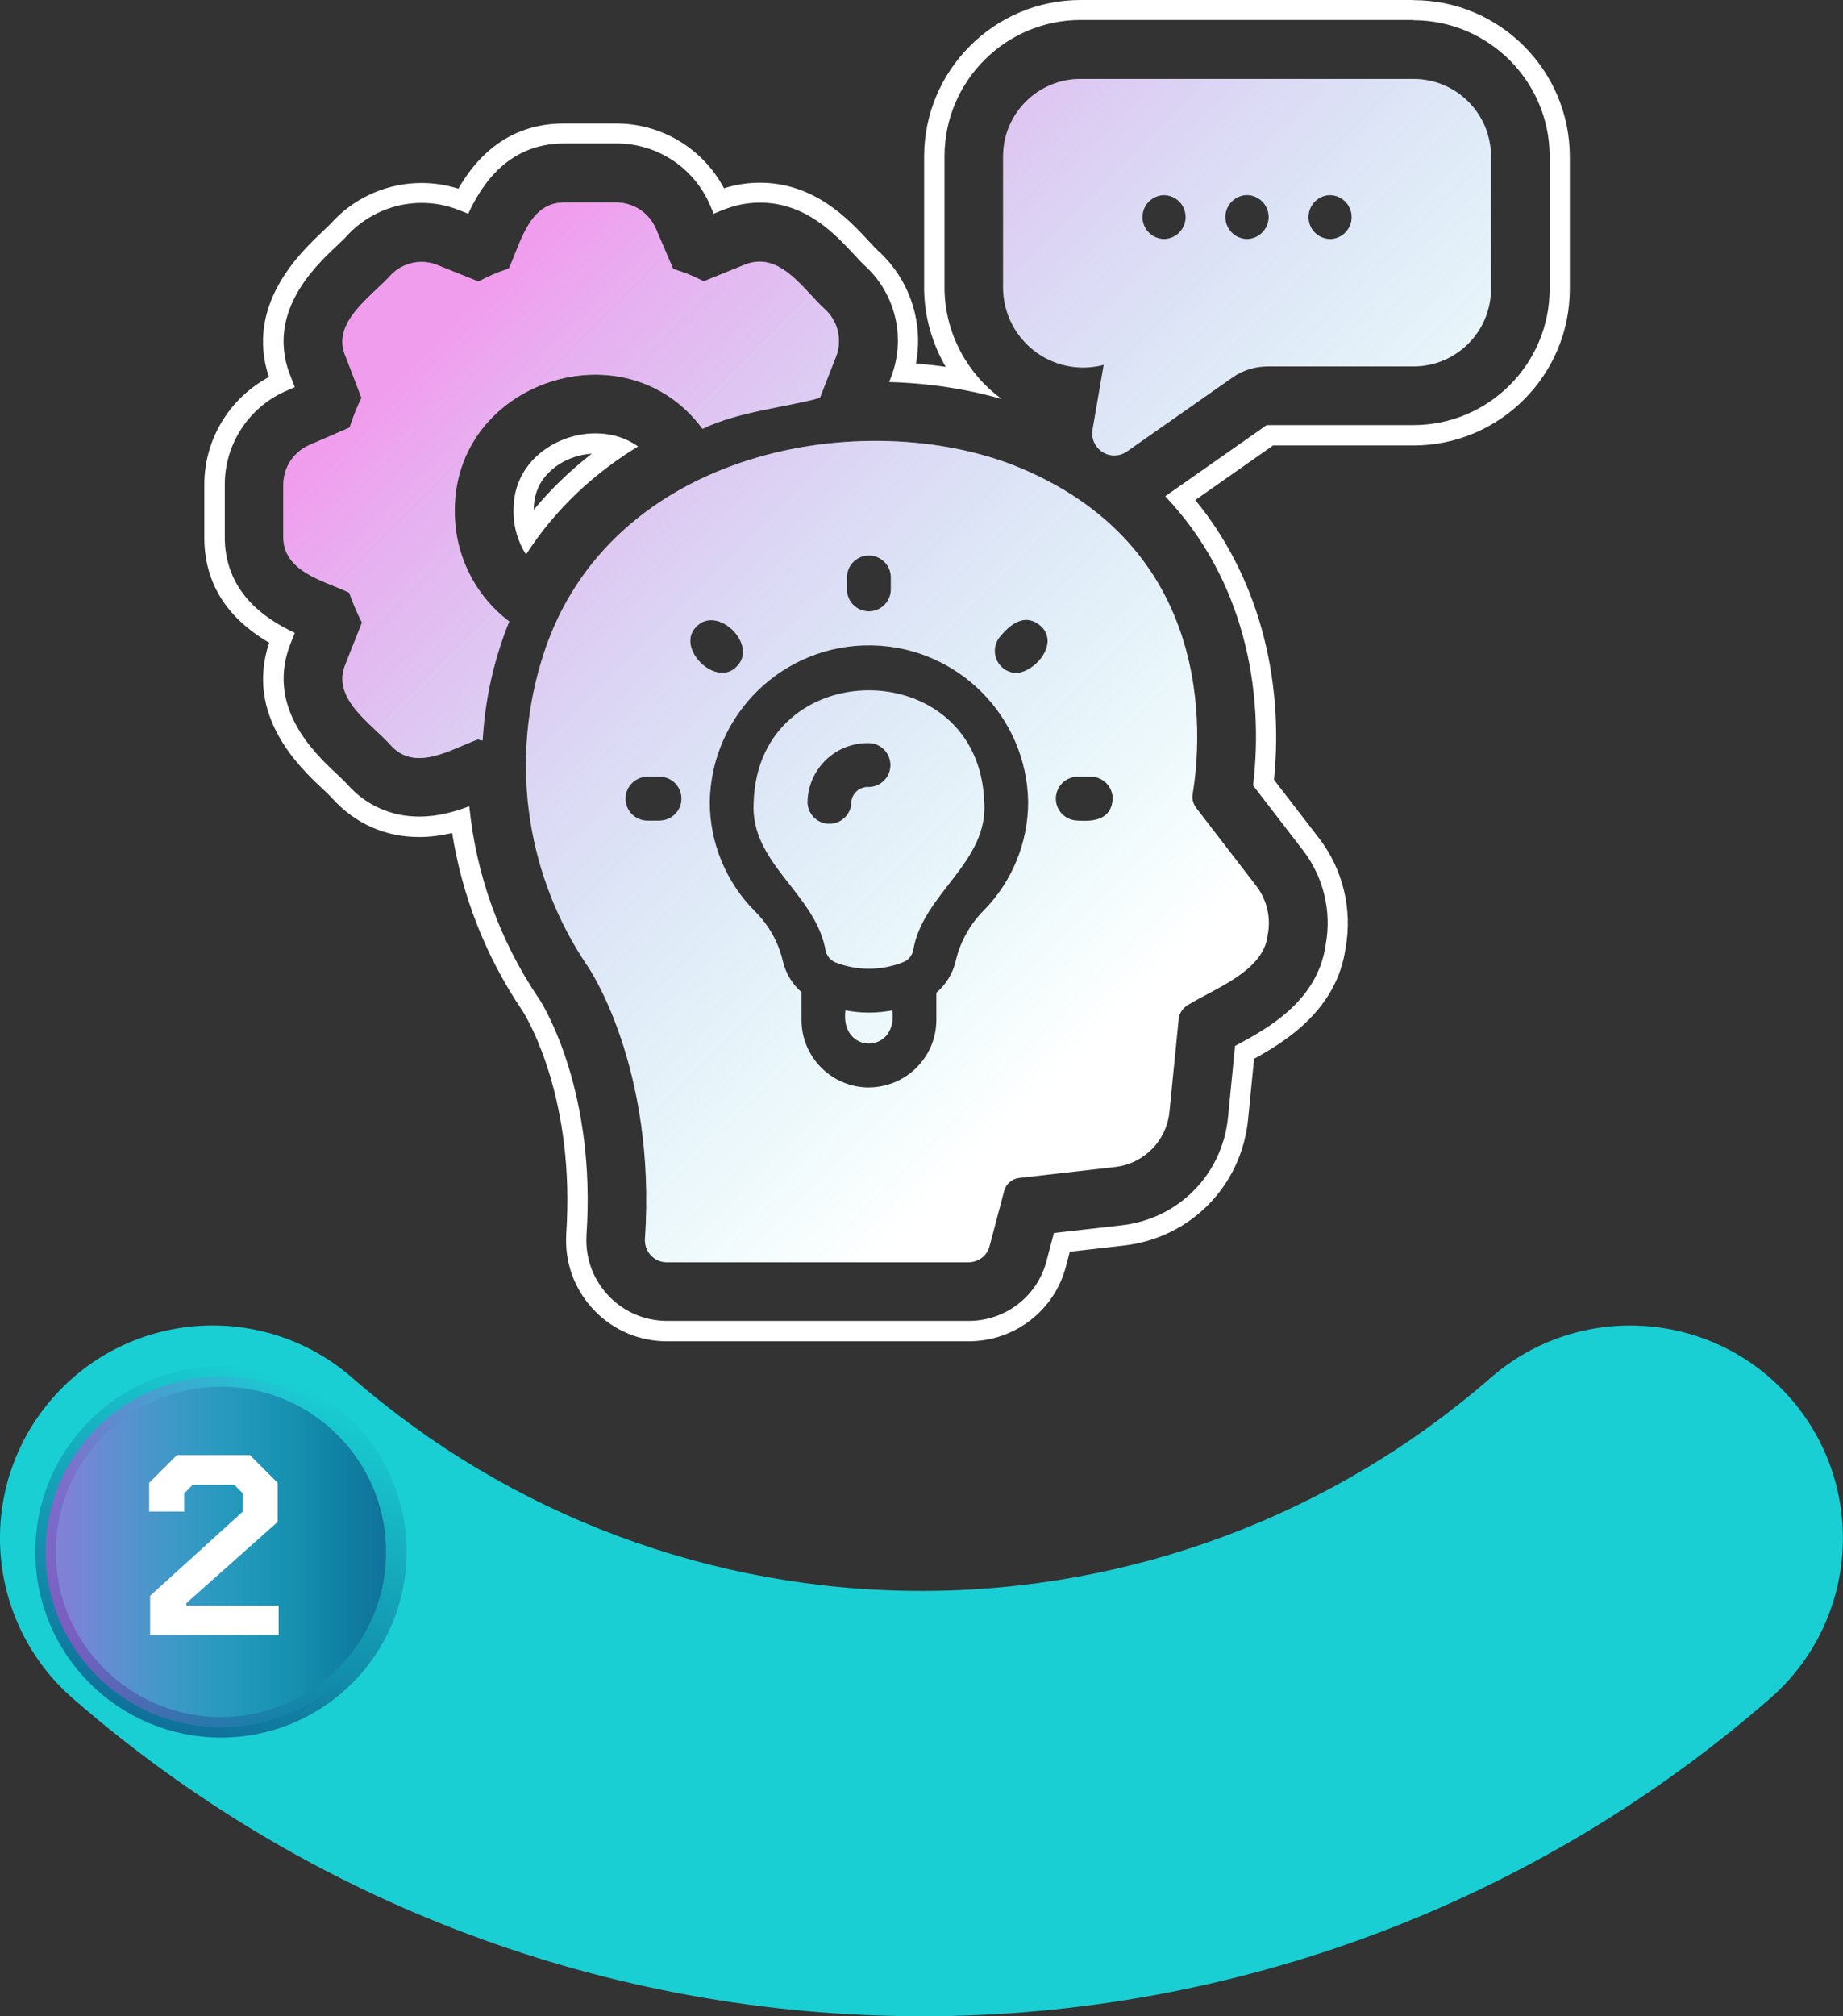 <svg xmlns="http://www.w3.org/2000/svg" xmlns:xlink="http://www.w3.org/1999/xlink" id="Layer_2" data-name="Layer 2" viewBox="0 0 273.02 298.61"><rect x="0" y="0" width="273.02" height="298.61" fill="#333333" stroke="none"/><defs><style>      .cls-1 {        fill: url(#linear-gradient-2);      }      .cls-2 {        fill: #fff;      }      .cls-3 {        fill: url(#New_Gradient_Swatch_3);        stroke: url(#New_Gradient_Swatch_3-2);        stroke-miterlimit: 10;        stroke-width: 3.04px;      }      .cls-4 {        fill: url(#linear-gradient-3);      }      .cls-5 {        fill: url(#linear-gradient);      }      .cls-6 {        fill: #19cfd3;      }    </style><linearGradient id="New_Gradient_Swatch_3" data-name="New Gradient Swatch 3" x1="6.74" y1="229.84" x2="58.71" y2="229.84" gradientUnits="userSpaceOnUse"><stop offset="0" stop-color="#19cfd3"></stop><stop offset=".99" stop-color="#0f719a"></stop></linearGradient><linearGradient id="New_Gradient_Swatch_3-2" data-name="New Gradient Swatch 3" x1="42.13" y1="203.99" x2="23.32" y2="255.69" xlink:href="#New_Gradient_Swatch_3"></linearGradient><linearGradient id="linear-gradient" x1="6.74" y1="229.84" x2="58.71" y2="229.84" gradientUnits="userSpaceOnUse"><stop offset=".07" stop-color="#e33cde" stop-opacity=".5"></stop><stop offset=".43" stop-color="#8079d9" stop-opacity=".28"></stop><stop offset=".9" stop-color="#03c8d3" stop-opacity="0"></stop></linearGradient><linearGradient id="linear-gradient-2" x1="41.97" y1="-5612.29" x2="220.87" y2="-5612.29" gradientTransform="translate(0 -5512.97) scale(1 -1)" gradientUnits="userSpaceOnUse"><stop offset=".48" stop-color="#fff"></stop><stop offset=".92" stop-color="#fff"></stop></linearGradient><linearGradient id="linear-gradient-3" x1="77.52" y1="-5534" x2="198.66" y2="-5655.15" gradientTransform="translate(0 -5512.97) scale(1 -1)" gradientUnits="userSpaceOnUse"><stop offset=".07" stop-color="#e33cde" stop-opacity=".5"></stop><stop offset=".42" stop-color="#8079d9" stop-opacity=".28"></stop><stop offset=".9" stop-color="#03c8d3" stop-opacity="0"></stop></linearGradient></defs><g id="Layer_4" data-name="Layer 4"><g><g><path class="cls-6" d="M136.51,298.61c-46.24,0-90.88-16.71-125.71-47.06-13.11-11.43-14.48-31.33-3.05-44.44,11.43-13.11,31.33-14.48,44.44-3.05,23.35,20.35,53.29,31.56,84.31,31.56s60.97-11.21,84.31-31.55c13.11-11.43,33.01-10.07,44.44,3.04,11.43,13.11,10.07,33.01-3.04,44.44-34.81,30.35-79.46,47.07-125.71,47.07Z"></path><g><circle class="cls-3" cx="32.73" cy="229.84" r="25.98"></circle><circle class="cls-5" cx="32.73" cy="229.84" r="25.98"></circle><path class="cls-2" d="M22.26,236.32l13.71-12.45v-2.7l-1.26-1.26h-6.17l-1.26,1.26v2.7h-5.18v-4.26l4.11-4.11h10.81l4.11,4.11v5.79l-13.52,12.03v.38h13.67v4.34h-19.04v-5.83Z"></path></g></g><g><path class="cls-2" d="M209.39,3c11.1,0,20.15,9.03,20.17,20.12v19.67c0,11.13-9.05,20.17-20.17,20.17h-21.63c-.08,0-.13.02-.17.04l-14.98,10.5c11.62,12.22,14.72,28.55,13.02,42.83l7.36,9.56c3.08,3.98,4.31,9.08,3.39,14.04-1.18,8.42-8.79,12.51-13.42,14.97l-1.05,10.65c-.87,8.41-7.32,14.94-15.68,15.91l-10.11,1.15-1.09,4.14c-1.34,5.21-6.07,8.88-11.51,8.88h-44.71c-.21,0-.42,0-.64-.02-3.18-.17-6.12-1.57-8.25-3.95-2.14-2.38-3.22-5.44-3.04-8.64v-.12c1.41-20.8-5.99-33.33-6.89-34.77l-.19-.28c-5.82-8.61-9.29-18.38-10.28-28.44-2.14.81-4.66,1.53-7.39,1.53h0c-4.15,0-7.83-1.62-10.62-4.7l-.1-.11c-.35-.4-1.01-1.02-1.64-1.61-3.19-3-10.63-9.99-6.58-19.58l.48-1.21c-4.39-2.06-10.54-6.09-10.37-14.55v-7.38c-.03-5.91,3.45-11.35,8.88-13.81l1.49-.65-.49-1.28c-4.06-9.5,3.44-16.57,6.66-19.6.62-.59,1.27-1.2,1.61-1.59l.14-.16.15-.15c2.8-2.87,6.71-4.51,10.72-4.51,1.94,0,3.83.37,5.63,1.1l1.27.51c2.01-4.35,5.94-10.42,14.25-10.42.09,0,7.7,0,7.7,0,6.04,0,11.48,3.58,13.87,9.12l.55,1.29,1.2-.49c1.83-.76,3.73-1.15,5.63-1.15,6.83,0,11.15,4.66,14.01,7.74.63.68,1.22,1.31,1.64,1.69l.17.15.16.16c4.32,4.27,5.64,10.67,3.38,16.31l-.2.52c5.78.16,11.43,1.01,16.65,2.51-5.01-3.68-8.32-9.56-8.45-16.18v-19.81c.02-11.11,9.07-20.14,20.16-20.14h49.32M77.93,82.12c4.4-6.83,10.17-12.08,16.59-16-2.18-1.55-4.51-1.94-6.31-1.94-3.37,0-6.76,1.39-9.06,3.72-2.07,2.1-3.11,4.72-3.08,7.79v.11c0,2.26.66,4.46,1.86,6.33M209.39,0h-49.32c-12.75,0-23.14,10.38-23.17,23.14v19.82s0,.03,0,.03v.03c.08,4,1.21,7.89,3.2,11.31-1.46-.21-2.93-.37-4.41-.49,1.1-5.81-.72-11.89-5.05-16.17l-.16-.16-.06-.06-.06-.05-.17-.15c-.31-.28-.88-.89-1.43-1.48-3.02-3.26-8.07-8.71-16.22-8.71-1.78,0-3.55.28-5.28.83-3.12-5.88-9.25-9.6-15.98-9.6h-7.7c-6.71,0-11.98,3.24-15.68,9.66-1.76-.56-3.6-.85-5.47-.85-4.81,0-9.5,1.97-12.86,5.41l-.15.16-.05.05-.05.05-.14.16c-.26.29-.9.9-1.41,1.38-3.22,3.04-11.51,10.85-7.93,21.53-5.9,3.17-9.61,9.32-9.57,16.02v7.33c-.13,6.83,3.1,12.2,9.61,16-3.64,10.8,4.62,18.56,7.81,21.55.53.49,1.18,1.11,1.44,1.41l.11.12c3.4,3.74,7.84,5.7,12.86,5.7,1.59,0,3.18-.2,4.88-.6,1.47,9.33,5,18.32,10.32,26.19l.16.24c.91,1.47,7.75,13.23,6.42,32.93v.14c-.22,4.01,1.13,7.85,3.8,10.82,2.67,2.98,6.34,4.73,10.32,4.94.26.01.53.02.8.02h44.71c6.8,0,12.73-4.58,14.41-11.13l.56-2.14,8.07-.92c9.78-1.13,17.31-8.77,18.33-18.58l.9-9.07c4.89-2.68,12.26-7.37,13.55-16.37,1.05-5.77-.39-11.73-3.98-16.36l-6.62-8.59c1.56-15.63-2.64-30.47-11.66-41.43l11.52-8.08h20.79c12.78,0,23.17-10.4,23.17-23.17v-19.67c-.03-12.75-10.42-23.12-23.17-23.12h0ZM79.07,75.49c.01-2.21.74-4,2.21-5.48,1.63-1.65,3.99-2.68,6.39-2.81-3.21,2.48-6.08,5.25-8.6,8.3h0Z"></path><path class="cls-1" d="M177.19,119.62c-.43-.56-.61-1.26-.52-1.95,1.4-8.49,3.58-37.08-26.9-48.92-23.16-8.73-60.8-1.64-69.74,29.73-4.41,15.14-1.86,31.46,6.96,44.53.13.13,10.28,14.93,8.55,40.5-.1,1.8,1.29,3.35,3.09,3.44.05,0,.11,0,.16,0h44.69c1.47,0,2.76-.98,3.12-2.41l2.15-8.13c.26-1.05,1.14-1.82,2.21-1.95l14.25-1.63c4.25-.49,7.59-3.87,8.03-8.13l1.37-13.79c.1-.84.58-1.58,1.3-2.02,3.85-2.43,11.27-4.99,11.87-10.34.54-2.58-.08-5.27-1.69-7.35l-8.91-11.58ZM164.83,118.28c-.15,3.04-2.67,3.44-5.17,3.25-1.8,0-3.25-1.46-3.25-3.25s1.46-3.25,3.25-3.25h1.92c1.79,0,3.25,1.45,3.25,3.25h0s0,0,0,0ZM97.79,121.54h-1.92c-1.8-.03-3.23-1.5-3.21-3.3.03-1.76,1.45-3.18,3.21-3.21h1.92c1.8.05,3.21,1.55,3.16,3.34-.05,1.73-1.44,3.11-3.16,3.16ZM103.19,92.78c3.17-3.24,9.18,2.8,5.95,5.92-3.05,3.29-9.21-2.79-5.95-5.92ZM128.72,161.06c-5.51-.01-9.97-4.48-9.99-9.99v-4.13c-1.38-1.2-2.34-2.81-2.76-4.59-.65-2.79-2.07-5.33-4.1-7.35-4.31-4.3-6.73-10.14-6.73-16.23.22-13.02,10.95-23.41,23.98-23.19,12.72.21,22.98,10.47,23.19,23.19,0,6.04-2.38,11.84-6.64,16.13-2,2.03-3.41,4.57-4.07,7.35-.42,1.87-1.44,3.55-2.89,4.78v4.03c-.01,5.51-4.48,9.97-9.99,9.99ZM131.97,85.46v1.89c-.04,1.8-1.52,3.22-3.32,3.19-1.75-.04-3.15-1.44-3.19-3.19v-1.89c.04-1.8,1.52-3.22,3.32-3.19,1.75.04,3.15,1.44,3.19,3.19ZM150.61,99.68c-1.81-.02-3.26-1.51-3.24-3.32.01-.84.34-1.64.93-2.25,1.58-1.89,3.76-3.34,5.95-1.33,2.63,2.54-.81,6.67-3.64,6.9ZM132.2,149.64c.83,6.55-7.79,6.55-6.96,0,2.3.44,4.66.44,6.96,0h0ZM75.44,92.03c-2.28,5.62-3.61,11.58-3.94,17.63-.24,0-.47-.06-.68-.16-3.94,1.43-9.28,4.9-12.91.91-2.87-3.26-8.95-6.95-6.7-12.13l2.41-6.08c-.74-1.43-1.37-2.91-1.89-4.42-3.8-1.81-9.91-3.08-9.76-8.46v-7.48c-.01-2.54,1.46-4.84,3.77-5.89l6.05-2.63c.48-1.51,1.06-2.97,1.76-4.39l-2.34-6.11c-2.27-5.07,3.89-8.92,6.73-12.13,1.79-1.83,4.5-2.39,6.86-1.43l6.08,2.44c1.43-.78,2.94-1.42,4.49-1.92,1.79-3.82,3-9.93,8.39-9.79h7.51c2.56,0,4.87,1.52,5.89,3.87l2.57,5.98c1.56.46,3.08,1.07,4.52,1.82l5.95-2.41c5.36-2.26,8.85,3.76,12.2,6.73,1.82,1.8,2.38,4.52,1.43,6.9l-2.37,6.05c-4.94,1.39-12.01,1.98-17.4,4.59-11.38-15.48-36.9-7.04-36.69,12.26-.01,6.39,2.97,12.41,8.07,16.26ZM145.8,118.77c-.74-22.04-33.41-22.04-34.15,0-.6,9.13,9.23,13.54,10.67,22.09.19.74.7,1.35,1.4,1.66,3.22,1.27,6.8,1.27,10.02,0,.77-.27,1.35-.93,1.53-1.72,1.38-8.47,11.14-12.95,10.54-22.02h0ZM128.72,116.56c-1.32-.09-2.48.89-2.6,2.21,0,1.8-1.47,3.25-3.26,3.24-1.79,0-3.24-1.45-3.24-3.24.11-4.92,4.18-8.82,9.1-8.72,0,0,0,0,0,0,1.8.04,3.22,1.52,3.19,3.32-.03,1.75-1.44,3.15-3.19,3.19ZM209.39,11.69h-49.31c-6.33,0-11.47,5.12-11.48,11.45v19.65c.13,6.56,5.55,11.77,12.1,11.64.94-.02,1.88-.15,2.8-.39l-1.66,9.63c-.28,1.79.94,3.46,2.72,3.75.82.13,1.66-.06,2.35-.53l15.68-10.99c1.51-1.06,3.32-1.63,5.17-1.63h21.63c6.34,0,11.48-5.14,11.48-11.48h0v-19.65c-.01-6.33-5.15-11.45-11.48-11.45ZM184.73,35.4c-1.8-.03-3.23-1.5-3.21-3.3.03-1.76,1.45-3.18,3.21-3.21,1.8.03,3.23,1.5,3.21,3.3-.03,1.76-1.45,3.18-3.21,3.21ZM197.03,35.4c-1.8-.03-3.23-1.51-3.19-3.31.03-1.75,1.44-3.16,3.19-3.19,1.8.03,3.23,1.51,3.2,3.31-.03,1.75-1.44,3.17-3.2,3.2ZM172.44,35.4c-1.8-.03-3.23-1.51-3.2-3.3.03-1.76,1.45-3.17,3.2-3.2,1.8.03,3.23,1.5,3.2,3.3-.03,1.76-1.45,3.18-3.2,3.2Z"></path><path class="cls-4" d="M177.19,119.62c-.43-.56-.61-1.26-.52-1.95,1.4-8.49,3.58-37.08-26.9-48.92-23.16-8.73-60.8-1.64-69.74,29.73-4.41,15.14-1.86,31.46,6.96,44.53.13.13,10.28,14.93,8.55,40.5-.1,1.8,1.29,3.35,3.09,3.44.05,0,.11,0,.16,0h44.69c1.47,0,2.76-.98,3.12-2.41l2.15-8.13c.26-1.05,1.14-1.82,2.21-1.95l14.25-1.63c4.25-.49,7.59-3.87,8.03-8.13l1.37-13.79c.1-.84.58-1.58,1.3-2.02,3.85-2.43,11.27-4.99,11.87-10.34.54-2.58-.08-5.27-1.69-7.35l-8.91-11.58ZM164.83,118.28c-.15,3.04-2.67,3.44-5.17,3.25-1.8,0-3.25-1.46-3.25-3.25s1.46-3.25,3.25-3.25h1.92c1.79,0,3.25,1.45,3.25,3.25h0s0,0,0,0ZM97.79,121.54h-1.92c-1.8-.03-3.23-1.5-3.21-3.3.03-1.76,1.45-3.18,3.21-3.21h1.92c1.8.05,3.21,1.55,3.16,3.34-.05,1.73-1.44,3.11-3.16,3.16ZM103.19,92.78c3.17-3.24,9.18,2.8,5.95,5.92-3.05,3.29-9.21-2.79-5.95-5.92ZM128.72,161.06c-5.51-.01-9.97-4.48-9.99-9.99v-4.13c-1.38-1.2-2.34-2.81-2.76-4.59-.65-2.79-2.07-5.33-4.1-7.35-4.31-4.3-6.73-10.14-6.73-16.23.22-13.02,10.95-23.41,23.98-23.19,12.72.21,22.98,10.47,23.19,23.19,0,6.04-2.38,11.84-6.64,16.13-2,2.03-3.41,4.57-4.07,7.35-.42,1.87-1.44,3.55-2.89,4.78v4.03c-.01,5.51-4.48,9.97-9.99,9.99ZM131.97,85.46v1.89c-.04,1.8-1.52,3.22-3.32,3.19-1.75-.04-3.15-1.44-3.19-3.19v-1.89c.04-1.8,1.52-3.22,3.32-3.19,1.75.04,3.15,1.44,3.19,3.19ZM150.61,99.68c-1.81-.02-3.26-1.51-3.24-3.32.01-.84.34-1.64.93-2.25,1.58-1.89,3.76-3.34,5.95-1.33,2.63,2.54-.81,6.67-3.64,6.9ZM132.2,149.64c.83,6.55-7.79,6.55-6.96,0,2.3.44,4.66.44,6.96,0h0ZM75.44,92.03c-2.28,5.62-3.61,11.58-3.94,17.63-.24,0-.47-.06-.68-.16-3.94,1.43-9.28,4.9-12.91.91-2.87-3.26-8.95-6.95-6.7-12.13l2.41-6.08c-.74-1.43-1.37-2.91-1.89-4.42-3.8-1.81-9.91-3.08-9.76-8.46v-7.48c-.01-2.54,1.46-4.84,3.77-5.89l6.05-2.63c.48-1.51,1.06-2.97,1.76-4.39l-2.34-6.11c-2.27-5.07,3.89-8.92,6.73-12.13,1.79-1.83,4.5-2.39,6.86-1.43l6.08,2.44c1.43-.78,2.94-1.42,4.49-1.92,1.79-3.82,3-9.93,8.39-9.79h7.51c2.56,0,4.87,1.52,5.89,3.87l2.57,5.98c1.56.46,3.08,1.07,4.52,1.82l5.95-2.41c5.36-2.26,8.85,3.76,12.2,6.73,1.82,1.8,2.38,4.52,1.43,6.9l-2.37,6.05c-4.94,1.39-12.01,1.98-17.4,4.59-11.38-15.48-36.9-7.04-36.69,12.26-.01,6.39,2.97,12.41,8.07,16.26ZM145.8,118.77c-.74-22.04-33.41-22.04-34.15,0-.6,9.13,9.23,13.54,10.67,22.09.19.74.7,1.35,1.4,1.66,3.22,1.27,6.8,1.27,10.02,0,.77-.27,1.35-.93,1.53-1.72,1.38-8.47,11.14-12.95,10.54-22.02h0ZM128.72,116.56c-1.32-.09-2.48.89-2.6,2.21,0,1.8-1.47,3.25-3.26,3.24-1.79,0-3.24-1.45-3.24-3.24.11-4.92,4.18-8.82,9.1-8.72,0,0,0,0,0,0,1.8.04,3.22,1.52,3.19,3.32-.03,1.75-1.44,3.15-3.19,3.19ZM209.39,11.69h-49.31c-6.33,0-11.47,5.12-11.48,11.45v19.65c.13,6.56,5.55,11.77,12.1,11.64.94-.02,1.88-.15,2.8-.39l-1.66,9.63c-.28,1.79.94,3.46,2.72,3.75.82.13,1.66-.06,2.35-.53l15.68-10.99c1.51-1.06,3.32-1.63,5.17-1.63h21.63c6.34,0,11.48-5.14,11.48-11.48h0v-19.65c-.01-6.33-5.15-11.45-11.48-11.45ZM184.73,35.4c-1.8-.03-3.23-1.5-3.21-3.3.03-1.76,1.45-3.18,3.21-3.21,1.8.03,3.23,1.5,3.21,3.3-.03,1.76-1.45,3.18-3.21,3.21ZM197.03,35.4c-1.8-.03-3.23-1.51-3.19-3.31.03-1.75,1.44-3.16,3.19-3.19,1.8.03,3.23,1.51,3.2,3.31-.03,1.75-1.44,3.17-3.2,3.2ZM172.44,35.4c-1.8-.03-3.23-1.51-3.2-3.3.03-1.76,1.45-3.17,3.2-3.2,1.8.03,3.23,1.5,3.2,3.3-.03,1.76-1.45,3.18-3.2,3.2Z"></path></g></g></g></svg>